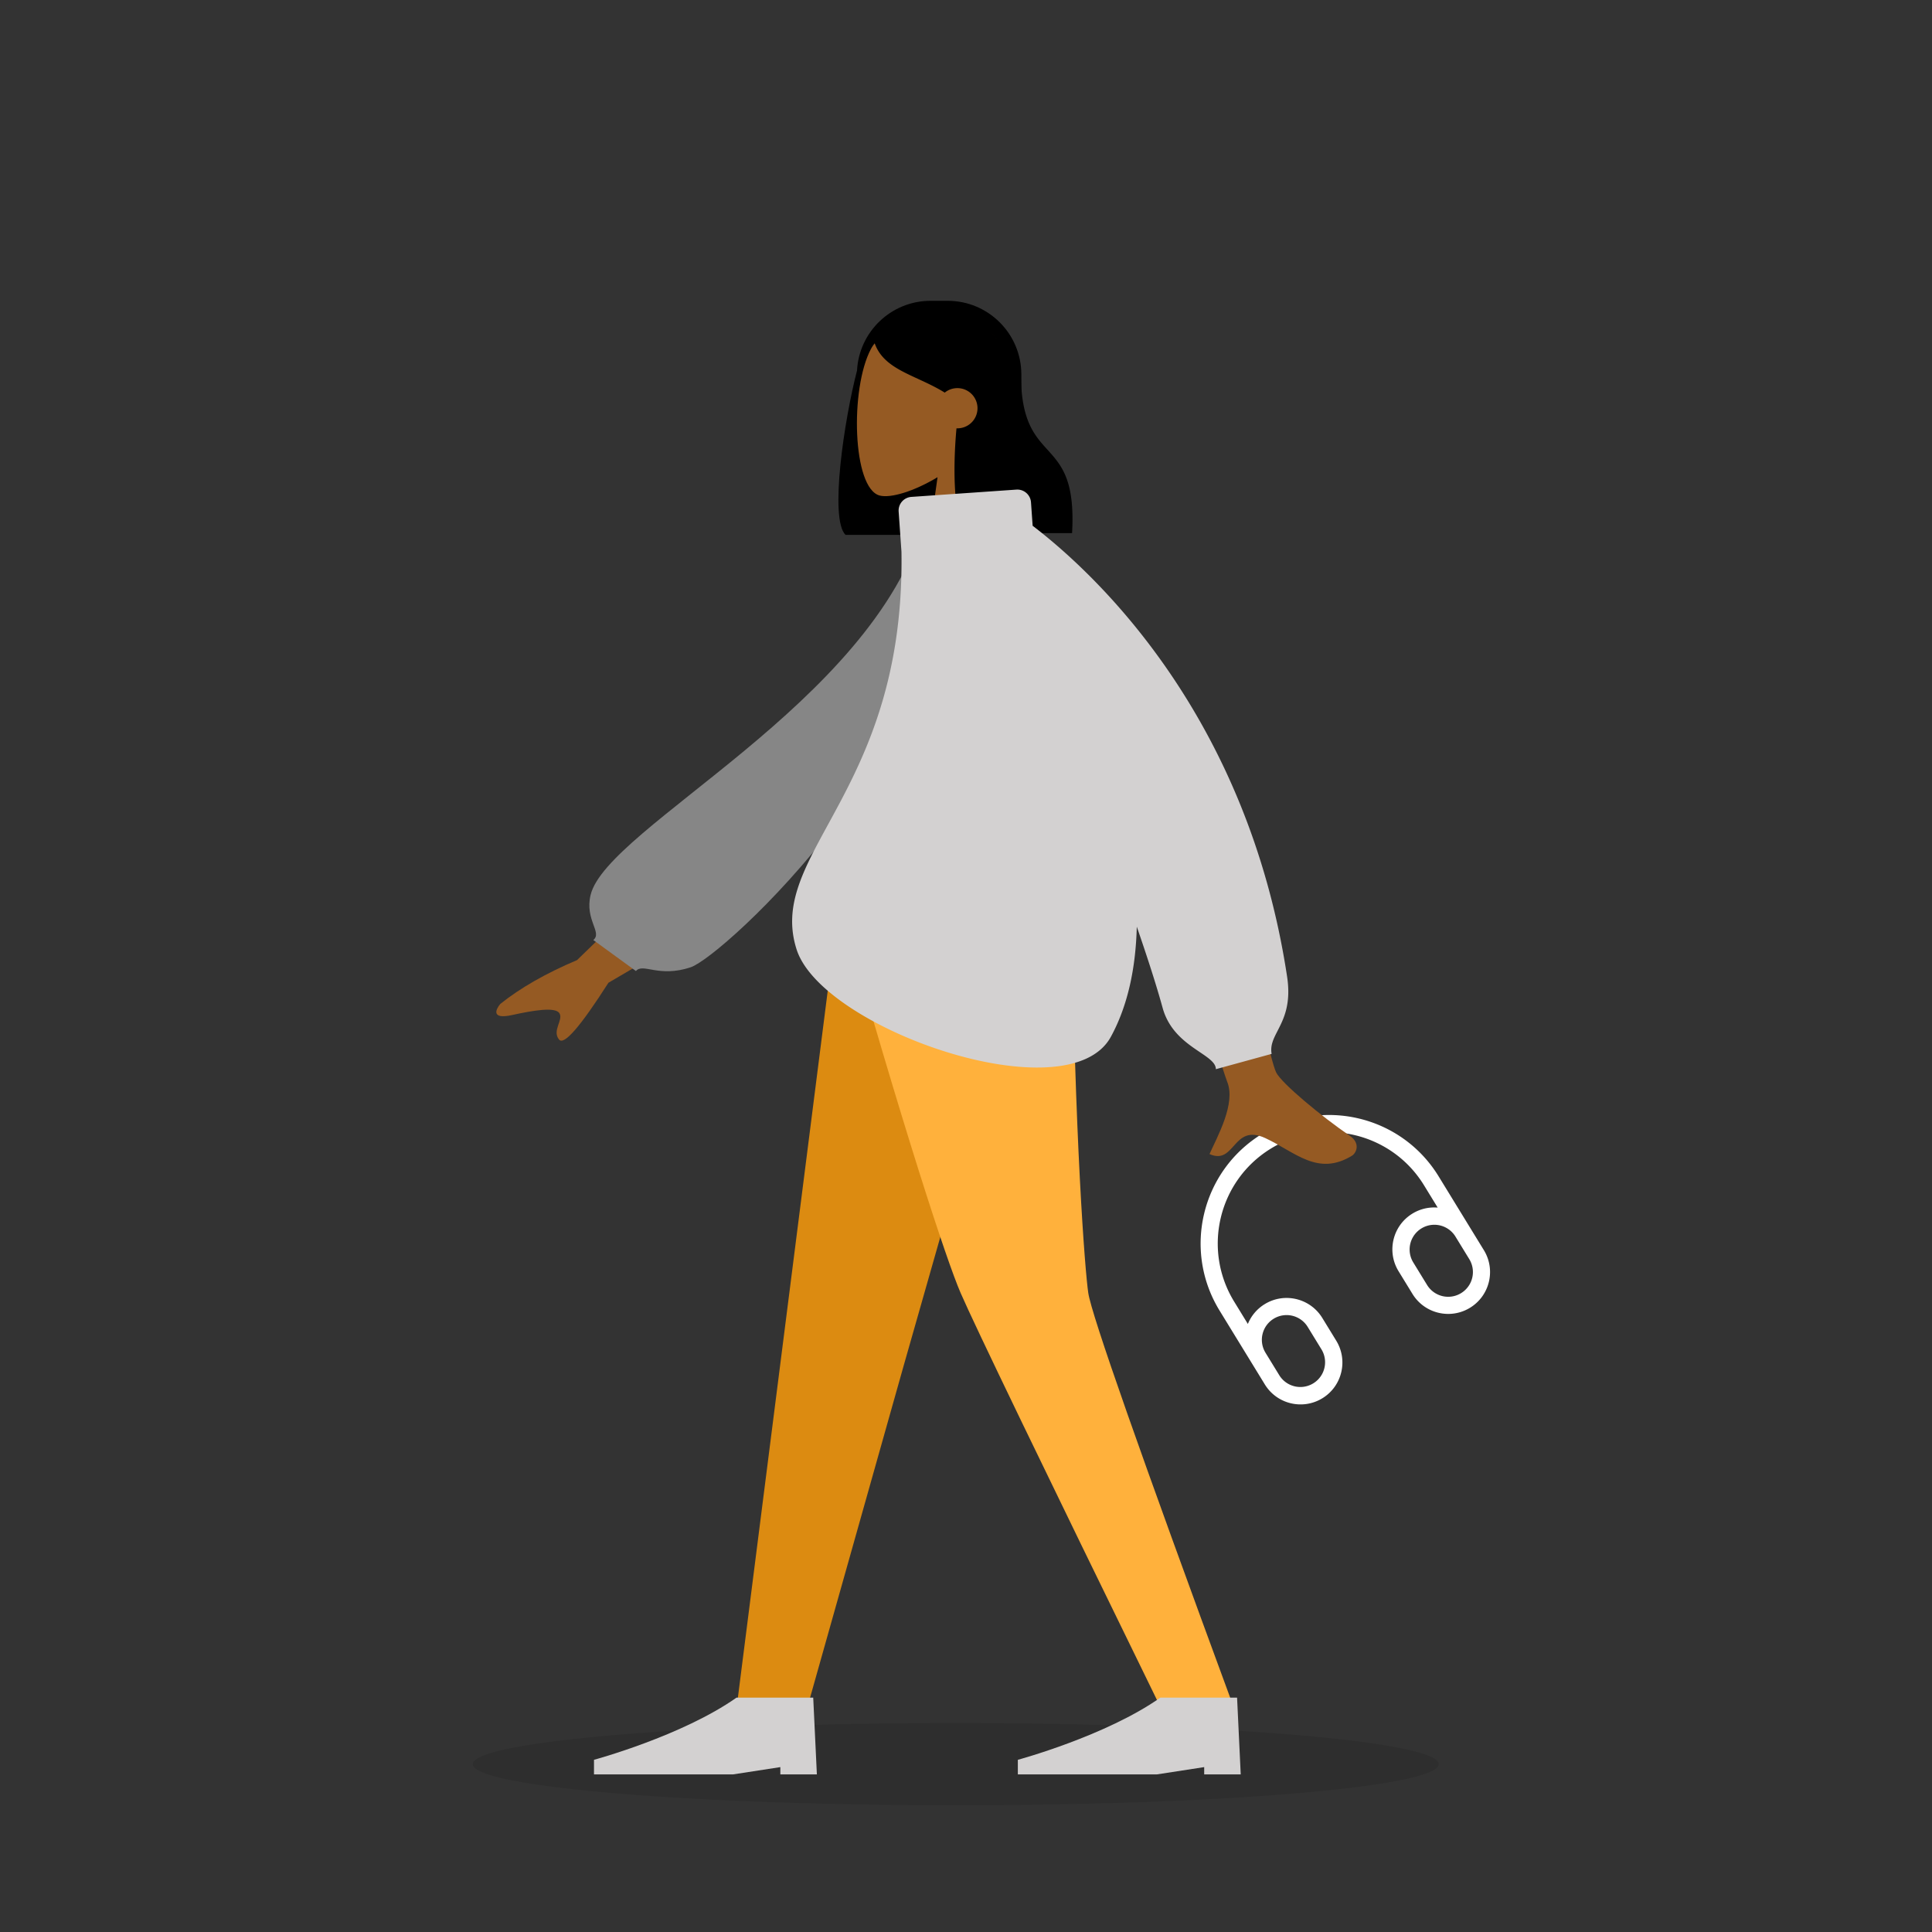 <svg xmlns="http://www.w3.org/2000/svg" width="564" height="564" fill="none"><rect width="100%" height="100%" fill="#333333" stroke="none"/><ellipse cx="279" cy="515" fill="#000" opacity=".1" rx="141" ry="12"/><path fill="#fff" fill-rule="evenodd" d="M356.026 382.597c-10.823-17.657-5.282-40.746 12.375-51.569 17.658-10.823 40.746-5.283 51.569 12.375l13.21 21.552c3.528 5.755 1.722 13.28-4.033 16.807-5.755 3.528-13.28 1.722-16.808-4.033l-4.065-6.631c-3.527-5.755-1.721-13.28 4.034-16.808a12.17 12.17 0 0 1 7.391-1.761l-3.992-6.513c-9.38-15.303-29.39-20.105-44.693-10.725s-20.105 29.39-10.725 44.693l3.992 6.513a12.16 12.16 0 0 1 4.924-5.787c5.755-3.528 13.28-1.722 16.808 4.033l4.064 6.631c3.528 5.755 1.722 13.28-4.033 16.808-5.755 3.527-13.28 1.722-16.808-4.033zm17.473 18.939a7.223 7.223 0 0 0 12.315-7.549l-4.064-6.631a7.22 7.22 0 0 0-9.932-2.383 7.22 7.22 0 0 0-2.384 9.931zm51.354-40.6a7.223 7.223 0 0 0-12.316 7.549l4.065 6.631a7.222 7.222 0 0 0 12.315-7.549z" clip-rule="evenodd"/><path fill="#000" fill-rule="evenodd" d="M276.657 87.816c11.874 0 21.5 9.626 21.5 21.5v25.306c0 11.501-9.031 20.893-20.389 21.472l-.003.052h-30.933c-4.79-4.683-.288-34.03 3.355-47.966.591-11.346 9.977-20.364 21.47-20.364z" clip-rule="evenodd"/><path fill="#955A23" fill-rule="evenodd" d="M273.693 139.306c-6.908 4.166-13.694 6.179-16.88 5.357-7.989-2.06-8.723-31.301-2.542-42.829s37.957-16.552 39.559 6.288c.556 7.927-2.771 15.001-7.686 20.774l8.813 41.1h-25.6z" clip-rule="evenodd"/><path fill="#000" fill-rule="evenodd" d="M297.217 108.255c-.743-.735-1.462-1.447-2.176-2.084l.035-.829s-8.035-16.458-20.387-16.458c-12.341 0-16.244 5.74-19.562 10.62l-.009.013c1.736 5.958 6.966 8.368 12.881 11.094 2.546 1.174 5.219 2.406 7.795 4.004a5.84 5.84 0 0 1 3.696-1.312 5.87 5.87 0 0 1 5.867 5.87 5.87 5.87 0 0 1-6.133 5.864c-1.18 12.677-.707 27.154 2.808 30.591h30.933c.888-15.437-3.103-19.841-7.181-24.341-3.838-4.234-7.752-8.553-7.752-22.229q-.413-.404-.815-.803" clip-rule="evenodd"/><path fill="#DC8B11" fill-rule="evenodd" d="m302.467 262.921-38.672 135.786-28.216 100.082H215l29.983-235.868z" clip-rule="evenodd"/><path fill="#FFB13C" fill-rule="evenodd" d="M312.809 262.921c.894 69.986 3.944 108.158 4.883 114.517q1.41 9.538 42.602 121.351h-21.318q-52.443-107.266-58.549-121.351c-4.072-9.39-16.636-47.563-35.56-114.517z" clip-rule="evenodd"/><path fill="#D3D1D1" fill-rule="evenodd" d="m362.2 518-1.066-22.413h-22.4c-15.933 11.207-41.6 18.144-41.6 18.144V518h40.533l13.867-2.135V518zm-123.733 0-1.067-22.413H215c-15.932 11.207-41.6 18.144-41.6 18.144V518h40.533l13.867-2.135V518z" clip-rule="evenodd"/><path fill="#955A23" fill-rule="evenodd" d="m199.802 249.872-31.349 30.403q-13.682 5.802-22.421 12.813c-1.31 1.571-2.737 4.581 3.428 3.234 6.164-1.347 12.709-2.488 13.868-.495 1.158 1.993-2.256 5.046-.114 7.655q2.14 2.608 14.402-16.593l32.599-19.106zM353.1 222.357s16.203 84.176 19.446 90.717c1.586 3.197 13.32 12.911 21.462 18.462 3.268 2.228 1.916 5.079.681 5.836-10.04 6.159-16.651-1.124-25.341-5.143-9.521-4.404-8.717 8.03-16.264 4.673 2.317-5.164 7.736-14.772 5.175-21.081-1.707-4.206-29.392-93.374-29.392-93.374z" clip-rule="evenodd"/><path fill="#868686" fill-rule="evenodd" d="m279.258 154.018-9.569-1.632c-15.075 52.974-92.528 89.084-97.283 108.887-1.744 7.262 3.514 10.934.798 13.146l12.438 9.051c2.107-2.443 6.602 2.026 15.988-1.1 9.387-3.126 77.628-65.626 77.628-128.352" clip-rule="evenodd"/><path fill="#D3D1D1" fill-rule="evenodd" d="M296.704 142.928a4.005 4.005 0 0 1 4.271 3.713l.481 6.844c18.009 13.778 62.645 54.948 74.276 131.588 1.222 8.051-.988 12.363-2.753 15.809-1.208 2.357-2.208 4.308-1.759 6.773l-16.279 4.467c0-1.82-2.051-3.205-4.698-4.991-3.849-2.598-8.956-6.044-10.845-12.915-1.79-6.512-4.411-14.646-7.542-23.695-.296 11.984-2.582 23.005-7.562 32.134-12.425 22.774-84.226-2.202-91.728-25.435-4.003-12.398 1.677-22.807 9.189-36.572 9.536-17.474 22.024-40.358 21.406-79.588l-.825-11.733a3.997 3.997 0 0 1 3.71-4.268z" clip-rule="evenodd"/></svg>
